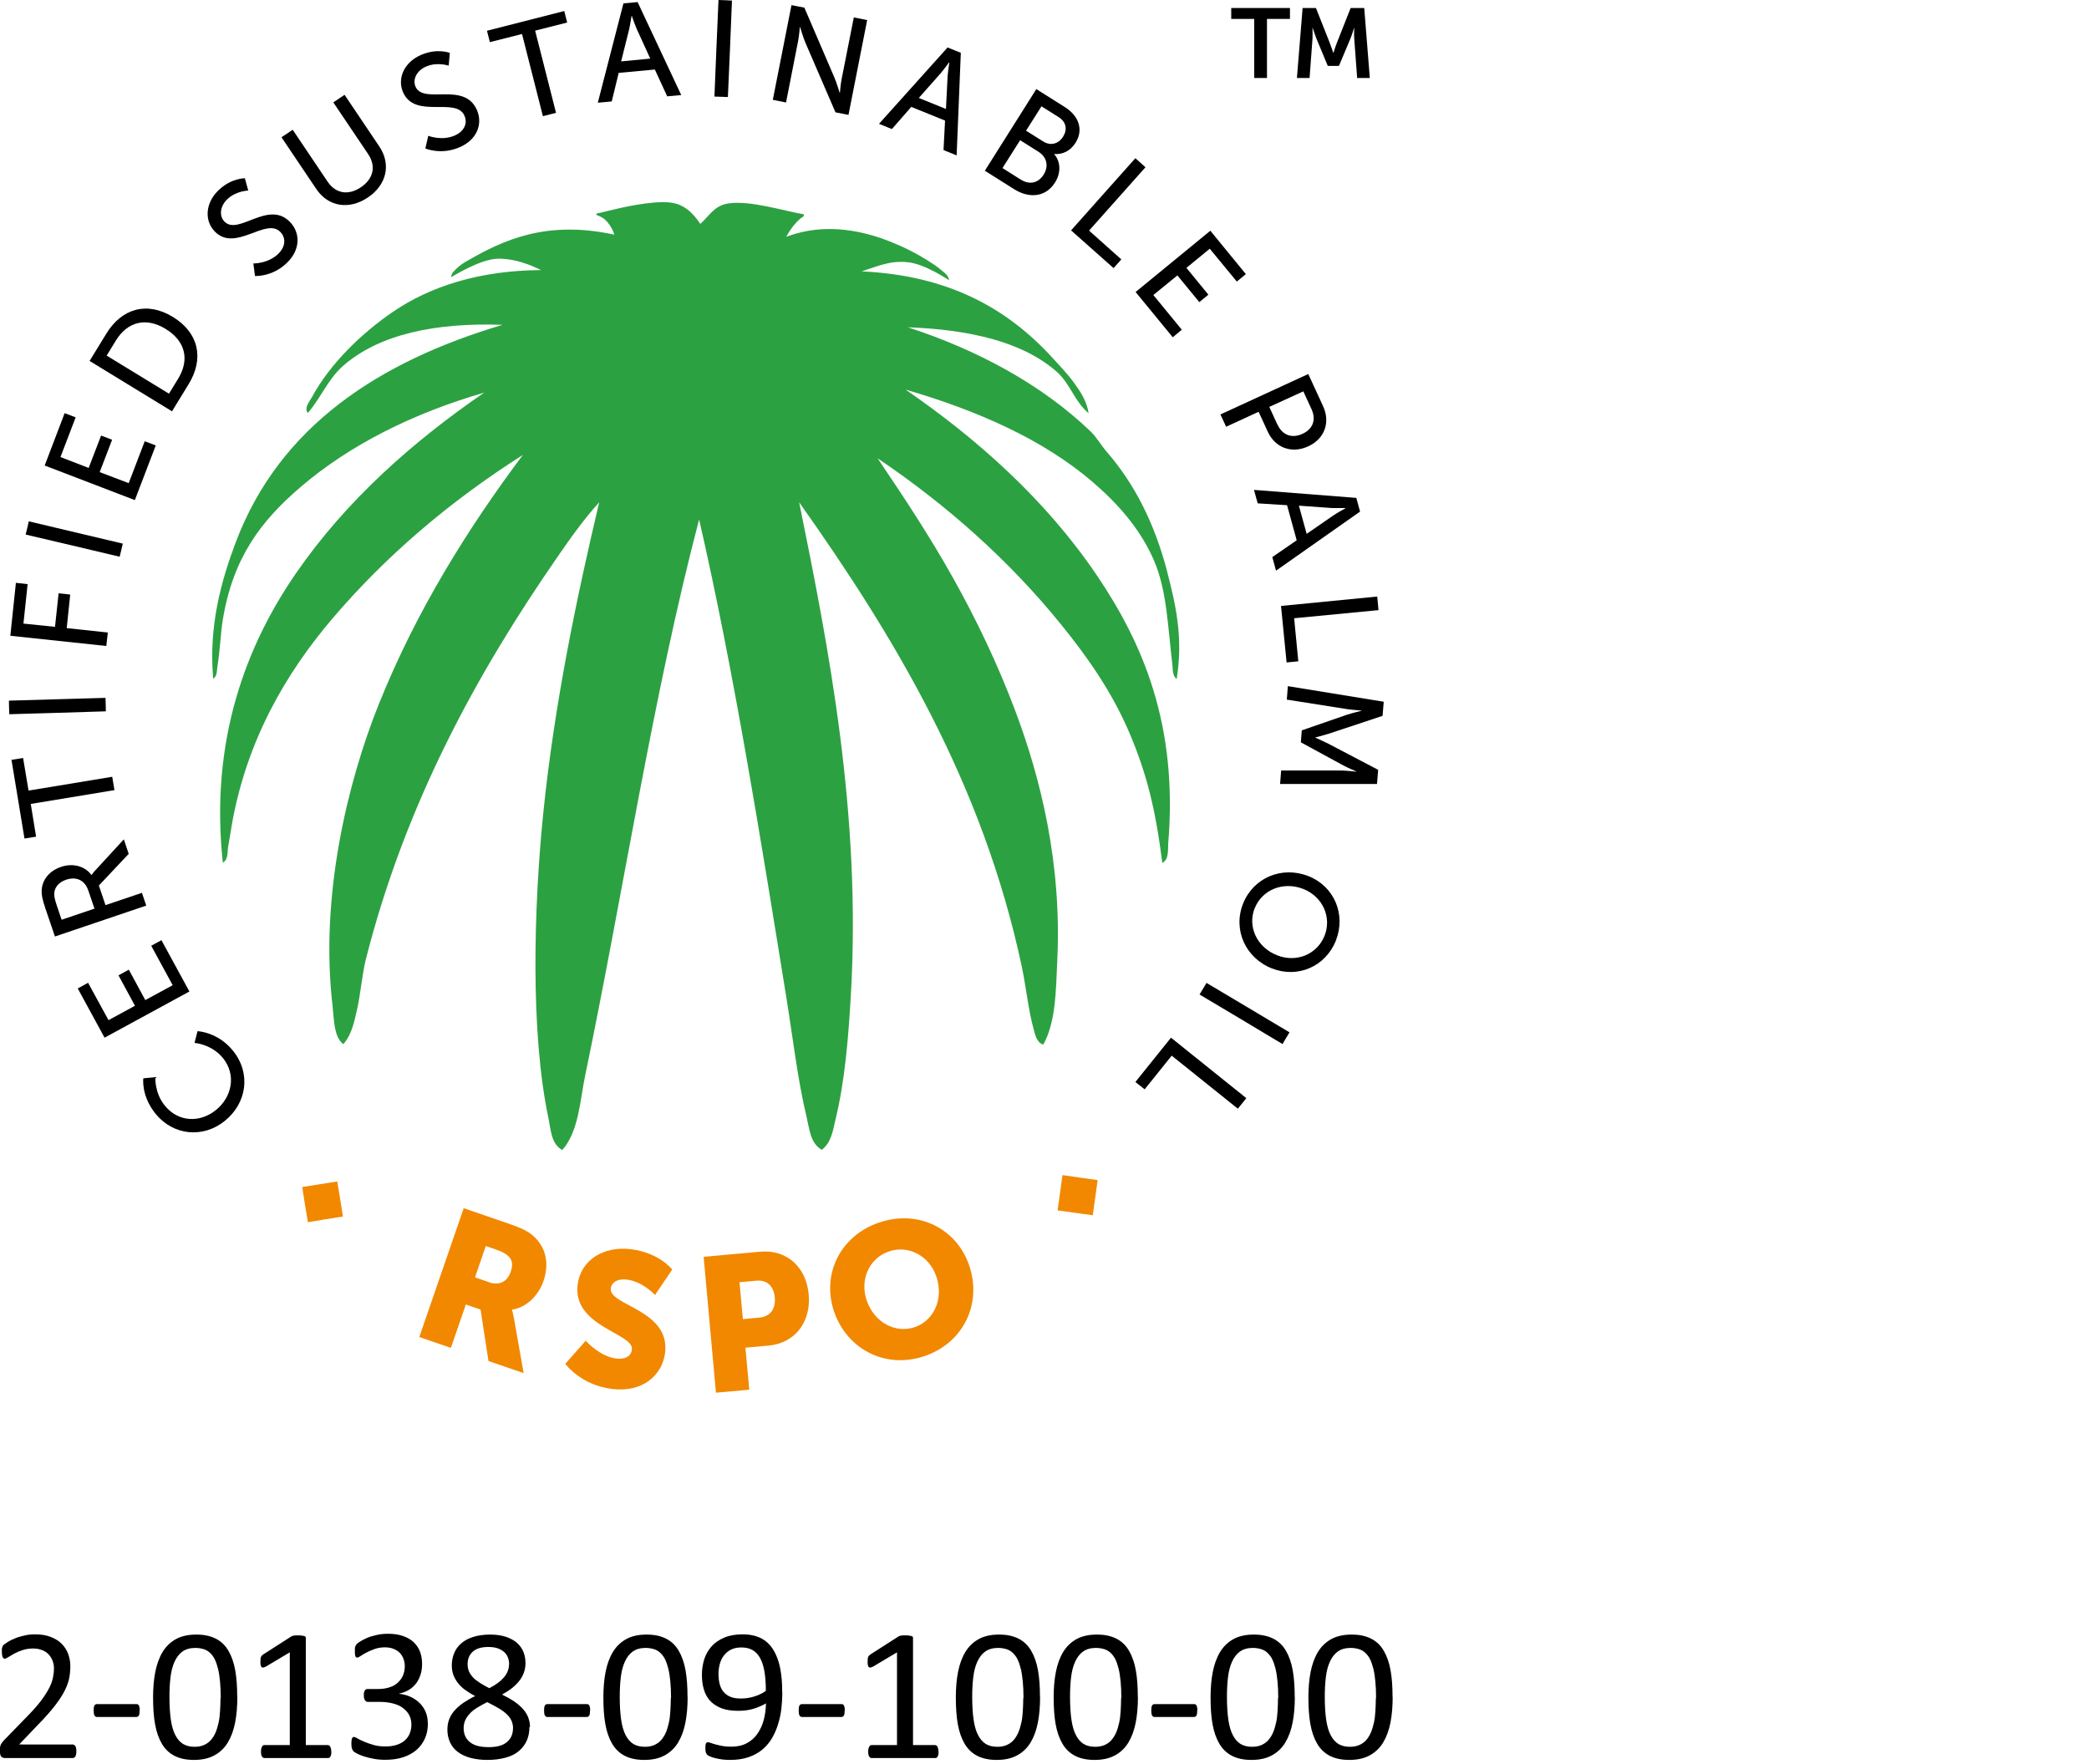 <svg id="rspo-product" xmlns="http://www.w3.org/2000/svg" width="180" height="152" viewBox="0 0 180 152"><defs><style>.rspo-green{fill:#2ca142;stroke:transparent;}.rspo-orange{fill:#f18800;stroke:transparent;}.black{stroke:transparent;}</style></defs><title>RSPO zertifiziert</title><path class="black" d="M120,146.21c0,.81-.06,1.54-.19,2.21s-.34,1.24-.63,1.72-.68,.85-1.16,1.11-1.06,.39-1.76,.39c-.66,0-1.22-.12-1.67-.35s-.82-.58-1.09-1.04-.47-1.02-.59-1.69-.17-1.44-.17-2.3c0-.8,.06-1.54,.19-2.2s.34-1.24,.63-1.72,.68-.85,1.15-1.11,1.06-.39,1.75-.39,1.22,.12,1.68,.35,.82,.58,1.09,1.04,.47,1.02,.59,1.69,.17,1.44,.17,2.3Zm-1.43,.1c0-.53-.02-1-.06-1.41s-.09-.78-.17-1.1-.17-.59-.28-.82-.26-.42-.42-.57-.35-.26-.56-.32-.44-.1-.7-.1c-.46,0-.83,.11-1.12,.32s-.51,.51-.68,.89-.28,.82-.34,1.33-.09,1.06-.09,1.64c0,.78,.04,1.45,.12,2s.21,1,.39,1.34,.4,.6,.67,.76,.6,.24,.99,.24c.3,0,.57-.05,.8-.15s.43-.24,.59-.42,.3-.4,.41-.65,.19-.54,.26-.84,.11-.64,.13-1,.04-.73,.04-1.12Z"/><path class="black" d="M111.57,146.21c0,.81-.06,1.54-.19,2.21s-.34,1.24-.63,1.72-.68,.85-1.16,1.11-1.06,.39-1.76,.39c-.66,0-1.22-.12-1.67-.35s-.82-.58-1.09-1.04-.47-1.02-.59-1.69-.17-1.44-.17-2.3c0-.8,.06-1.54,.19-2.2s.34-1.24,.63-1.72,.68-.85,1.15-1.11,1.06-.39,1.75-.39,1.22,.12,1.68,.35,.82,.58,1.09,1.04,.47,1.02,.59,1.69,.17,1.44,.17,2.3Zm-1.43,.1c0-.53-.02-1-.06-1.41s-.09-.78-.17-1.1-.17-.59-.28-.82-.26-.42-.42-.57-.35-.26-.56-.32-.44-.1-.7-.1c-.46,0-.83,.11-1.12,.32s-.51,.51-.68,.89-.28,.82-.34,1.33-.09,1.06-.09,1.64c0,.78,.04,1.45,.12,2s.21,1,.39,1.34,.4,.6,.67,.76,.6,.24,.99,.24c.3,0,.57-.05,.8-.15s.43-.24,.59-.42,.3-.4,.41-.65,.19-.54,.26-.84,.11-.64,.13-1,.04-.73,.04-1.12Z"/><path class="black" d="M103.16,147.38c0,.21-.02,.36-.07,.44s-.12,.12-.21,.12h-3.39c-.1,0-.17-.04-.22-.13s-.07-.23-.07-.43,.02-.35,.07-.43,.12-.12,.22-.12h3.39s.08,0,.12,.02,.06,.05,.09,.09,.04,.1,.06,.17,.02,.16,.02,.26Z"/><path class="black" d="M98.05,146.21c0,.81-.06,1.54-.19,2.21s-.34,1.24-.63,1.72-.68,.85-1.16,1.11-1.06,.39-1.76,.39c-.66,0-1.22-.12-1.67-.35s-.82-.58-1.09-1.04-.47-1.02-.59-1.69-.17-1.44-.17-2.3c0-.8,.06-1.54,.19-2.2s.34-1.24,.63-1.72,.68-.85,1.15-1.11,1.06-.39,1.75-.39,1.22,.12,1.68,.35,.82,.58,1.09,1.04,.47,1.02,.59,1.69,.17,1.44,.17,2.3Zm-1.43,.1c0-.53-.02-1-.06-1.41s-.09-.78-.17-1.1-.17-.59-.28-.82-.26-.42-.42-.57-.35-.26-.56-.32-.44-.1-.7-.1c-.46,0-.83,.11-1.12,.32s-.51,.51-.68,.89-.28,.82-.34,1.33-.09,1.06-.09,1.64c0,.78,.04,1.45,.12,2s.21,1,.39,1.34,.4,.6,.67,.76,.6,.24,.99,.24c.3,0,.57-.05,.8-.15s.43-.24,.59-.42,.3-.4,.41-.65,.19-.54,.26-.84,.11-.64,.13-1,.04-.73,.04-1.12Z"/><path class="black" d="M89.62,146.21c0,.81-.06,1.54-.19,2.21s-.34,1.24-.63,1.72-.68,.85-1.16,1.11-1.06,.39-1.76,.39c-.66,0-1.22-.12-1.67-.35s-.82-.58-1.09-1.04-.47-1.02-.59-1.69-.17-1.44-.17-2.3c0-.8,.06-1.54,.19-2.2s.34-1.24,.63-1.72,.68-.85,1.15-1.11,1.06-.39,1.75-.39,1.22,.12,1.68,.35,.82,.58,1.09,1.04,.47,1.02,.59,1.69,.17,1.44,.17,2.3Zm-1.43,.1c0-.53-.02-1-.06-1.41s-.09-.78-.17-1.1-.17-.59-.28-.82-.26-.42-.42-.57-.35-.26-.56-.32-.44-.1-.7-.1c-.46,0-.83,.11-1.12,.32s-.51,.51-.68,.89-.28,.82-.34,1.33-.09,1.06-.09,1.64c0,.78,.04,1.45,.12,2s.21,1,.39,1.34,.4,.6,.67,.76,.6,.24,.99,.24c.3,0,.57-.05,.8-.15s.43-.24,.59-.42,.3-.4,.41-.65,.19-.54,.26-.84,.11-.64,.13-1,.04-.73,.04-1.12Z"/><path class="black" d="M80.87,150.93c0,.1,0,.19-.02,.26s-.04,.13-.06,.17-.06,.07-.09,.09-.07,.03-.11,.03h-5.49s-.07,0-.11-.03-.06-.05-.09-.09-.05-.1-.07-.17-.02-.16-.02-.26c0-.1,0-.18,.02-.25s.04-.13,.06-.17,.05-.08,.09-.11,.07-.04,.12-.04h2.19v-7.99l-2.03,1.21c-.1,.05-.19,.09-.25,.1s-.11,0-.15-.04-.06-.09-.08-.17-.02-.18-.02-.31c0-.09,0-.17,.01-.24s.02-.12,.04-.16,.04-.08,.07-.11,.07-.06,.12-.1l2.42-1.55s.05-.03,.08-.04,.07-.02,.12-.03,.11-.02,.17-.02,.15,0,.24,0c.13,0,.24,0,.32,.02s.15,.03,.2,.04,.08,.04,.1,.07,.02,.06,.02,.09v9.23h1.9s.08,.01,.12,.04,.07,.06,.09,.11,.04,.1,.06,.17,.02,.15,.02,.25Z"/><path class="black" d="M72.78,147.38c0,.21-.02,.36-.07,.44s-.12,.12-.21,.12h-3.39c-.1,0-.17-.04-.22-.13s-.07-.23-.07-.43,.02-.35,.07-.43,.12-.12,.22-.12h3.39s.08,0,.12,.02,.06,.05,.09,.09,.04,.1,.06,.17,.02,.16,.02,.26Z"/><path class="black" d="M67.41,145.82c0,.45-.03,.91-.08,1.38s-.15,.91-.28,1.34-.3,.83-.52,1.21-.5,.71-.83,.99-.73,.5-1.19,.66-.99,.24-1.6,.24c-.23,0-.46-.01-.68-.04s-.42-.07-.59-.11-.32-.09-.44-.14-.21-.1-.26-.15-.09-.12-.12-.2-.04-.2-.04-.34c0-.12,0-.21,.01-.28s.02-.12,.04-.16,.04-.06,.07-.08,.07-.02,.11-.02c.06,0,.14,.02,.25,.06s.24,.09,.41,.13,.36,.09,.58,.13,.47,.06,.75,.06c.53,0,.98-.1,1.35-.3s.68-.47,.92-.82,.42-.74,.54-1.19,.18-.92,.19-1.42c-.29,.17-.63,.32-1.03,.45s-.86,.19-1.38,.19c-.58,0-1.08-.08-1.47-.24s-.72-.38-.96-.65-.41-.6-.52-.98-.16-.79-.16-1.24,.07-.91,.2-1.33,.35-.79,.63-1.11,.65-.57,1.1-.76,.97-.28,1.59-.28c.44,0,.83,.06,1.17,.17s.63,.27,.88,.48,.46,.46,.63,.76,.31,.63,.42,1,.18,.78,.23,1.21,.07,.89,.07,1.38Zm-1.42-.15c0-.69-.05-1.28-.14-1.75s-.23-.86-.41-1.15-.4-.5-.66-.63-.56-.19-.9-.19-.65,.06-.9,.19-.45,.3-.61,.51-.28,.46-.35,.73-.11,.55-.11,.84c0,.32,.03,.61,.1,.88s.18,.49,.33,.67,.35,.33,.59,.43,.54,.15,.9,.15c.41,0,.8-.06,1.18-.18s.71-.28,.98-.48Z"/><path class="black" d="M59.25,146.21c0,.81-.06,1.54-.19,2.21s-.34,1.24-.63,1.72-.68,.85-1.16,1.11-1.06,.39-1.76,.39c-.66,0-1.22-.12-1.67-.35s-.82-.58-1.09-1.04-.47-1.02-.59-1.69-.17-1.44-.17-2.3c0-.8,.06-1.54,.19-2.2s.34-1.24,.63-1.72,.68-.85,1.15-1.11,1.06-.39,1.75-.39,1.22,.12,1.68,.35,.82,.58,1.09,1.04,.47,1.02,.59,1.69,.17,1.44,.17,2.3Zm-1.43,.1c0-.53-.02-1-.06-1.41s-.09-.78-.17-1.1-.17-.59-.28-.82-.26-.42-.42-.57-.35-.26-.56-.32-.44-.1-.7-.1c-.46,0-.83,.11-1.12,.32s-.51,.51-.68,.89-.28,.82-.34,1.33-.09,1.06-.09,1.64c0,.78,.04,1.45,.12,2s.21,1,.39,1.34,.4,.6,.67,.76,.6,.24,.99,.24c.3,0,.57-.05,.8-.15s.43-.24,.59-.42,.3-.4,.41-.65,.19-.54,.26-.84,.11-.64,.13-1,.04-.73,.04-1.12Z"/><path class="black" d="M50.84,147.38c0,.21-.02,.36-.07,.44s-.12,.12-.21,.12h-3.39c-.1,0-.17-.04-.22-.13s-.07-.23-.07-.43,.02-.35,.07-.43,.12-.12,.22-.12h3.39s.08,0,.12,.02,.06,.05,.09,.09,.04,.1,.06,.17,.02,.16,.02,.26Z"/><path class="black" d="M45.62,148.79c0,.45-.08,.86-.24,1.21s-.4,.65-.7,.9-.68,.43-1.13,.55-.96,.19-1.54,.19c-.54,0-1.03-.06-1.45-.17s-.79-.28-1.09-.5-.53-.5-.68-.82-.24-.7-.24-1.11c0-.33,.05-.63,.16-.91s.26-.53,.47-.76,.45-.45,.75-.65,.63-.4,1.01-.58c-.32-.17-.61-.35-.86-.53s-.46-.39-.63-.61-.3-.45-.39-.7-.13-.52-.13-.81c0-.37,.07-.71,.2-1.04s.33-.6,.6-.84,.61-.43,1.02-.56,.9-.21,1.45-.21,.99,.06,1.38,.19,.71,.3,.96,.52,.44,.48,.56,.78,.18,.62,.18,.96c0,.28-.04,.54-.13,.8s-.22,.5-.39,.72-.39,.44-.64,.64-.54,.38-.86,.56c.38,.19,.73,.38,1.03,.58s.55,.42,.76,.65,.36,.47,.46,.73,.16,.54,.16,.85Zm-1.41,.15c0-.25-.05-.47-.14-.68s-.23-.39-.42-.57-.42-.35-.7-.51-.6-.34-.97-.52c-.34,.17-.64,.34-.9,.5s-.47,.34-.63,.52-.29,.37-.37,.56-.13,.42-.13,.65c0,.53,.18,.93,.54,1.22s.9,.43,1.61,.43,1.22-.14,1.57-.43,.53-.68,.53-1.18Zm-.34-5.54c0-.23-.04-.43-.12-.62s-.19-.34-.35-.47-.34-.23-.56-.3-.48-.1-.77-.1c-.58,0-1.03,.13-1.33,.4s-.45,.63-.45,1.09c0,.21,.04,.41,.11,.59s.19,.35,.34,.52,.35,.32,.58,.47,.52,.32,.84,.48c.55-.28,.97-.59,1.26-.93s.44-.72,.44-1.13Z"/><path class="black" d="M36.87,148.48c0,.48-.08,.92-.25,1.3s-.41,.72-.72,.99-.7,.49-1.16,.64-.98,.22-1.56,.22c-.35,0-.68-.03-.99-.09s-.58-.12-.82-.2-.44-.16-.59-.24-.26-.14-.3-.18-.07-.08-.09-.11-.04-.08-.06-.14-.03-.12-.04-.2-.01-.17-.01-.29c0-.19,.02-.33,.06-.41s.09-.11,.17-.11c.05,0,.15,.04,.3,.13,.15,.09,.34,.18,.57,.28,.23,.1,.5,.19,.81,.28,.31,.09,.65,.13,1.03,.13s.69-.05,.97-.14c.28-.09,.51-.22,.7-.39s.33-.37,.42-.6c.09-.23,.14-.48,.14-.75,0-.3-.06-.57-.18-.8-.12-.24-.3-.44-.53-.62s-.52-.31-.86-.4-.72-.14-1.15-.14h-1.03s-.09,0-.13-.03-.08-.05-.11-.09-.06-.1-.08-.17-.03-.16-.03-.28c0-.1,0-.19,.02-.26s.04-.12,.07-.16,.06-.07,.1-.09,.08-.03,.13-.03h.92c.36,0,.68-.05,.96-.14s.53-.22,.72-.4,.35-.38,.45-.62,.16-.51,.16-.81c0-.22-.04-.42-.11-.62s-.18-.37-.32-.52-.32-.26-.54-.35-.47-.13-.76-.13c-.31,0-.6,.05-.86,.14s-.5,.2-.7,.3-.38,.21-.51,.3-.23,.14-.28,.14c-.04,0-.07,0-.1-.02s-.05-.04-.07-.08-.03-.1-.04-.17-.01-.17-.01-.29c0-.08,0-.15,0-.22s.02-.12,.03-.16,.04-.09,.06-.13,.06-.08,.11-.13,.16-.13,.31-.22,.35-.19,.58-.29,.5-.17,.8-.24,.62-.1,.97-.1c.49,0,.91,.06,1.28,.19s.68,.3,.92,.53,.43,.5,.55,.82,.18,.67,.18,1.05c0,.33-.04,.64-.13,.92s-.21,.54-.38,.76-.37,.41-.62,.56-.53,.26-.84,.32v.02c.36,.04,.69,.13,.99,.27s.56,.32,.78,.54,.39,.47,.51,.76,.18,.6,.18,.93Z"/><path class="black" d="M28.55,150.93c0,.1,0,.19-.02,.26s-.04,.13-.06,.17-.06,.07-.09,.09-.07,.03-.11,.03h-5.49s-.07,0-.11-.03-.06-.05-.09-.09-.05-.1-.07-.17-.02-.16-.02-.26c0-.1,0-.18,.02-.25s.04-.13,.06-.17,.05-.08,.09-.11,.07-.04,.12-.04h2.19v-7.99l-2.03,1.21c-.1,.05-.19,.09-.25,.1s-.11,0-.15-.04-.06-.09-.08-.17-.02-.18-.02-.31c0-.09,0-.17,.01-.24s.02-.12,.04-.16,.04-.08,.07-.11,.07-.06,.12-.1l2.42-1.55s.05-.03,.08-.04,.07-.02,.12-.03,.11-.02,.17-.02,.15,0,.24,0c.13,0,.24,0,.32,.02s.15,.03,.2,.04,.08,.04,.1,.07,.02,.06,.02,.09v9.23h1.9s.08,.01,.12,.04,.07,.06,.09,.11,.04,.1,.06,.17,.02,.15,.02,.25Z"/><path class="black" d="M20.45,146.21c0,.81-.06,1.54-.19,2.21s-.34,1.24-.63,1.72-.68,.85-1.16,1.11-1.06,.39-1.76,.39c-.66,0-1.22-.12-1.67-.35s-.82-.58-1.09-1.04-.47-1.02-.59-1.69-.17-1.44-.17-2.3c0-.8,.06-1.54,.19-2.2s.34-1.24,.63-1.72,.68-.85,1.15-1.11,1.06-.39,1.75-.39,1.22,.12,1.68,.35,.82,.58,1.09,1.04,.47,1.02,.59,1.69,.17,1.44,.17,2.3Zm-1.43,.1c0-.53-.02-1-.06-1.41s-.09-.78-.17-1.1-.17-.59-.28-.82-.26-.42-.42-.57-.35-.26-.56-.32-.44-.1-.7-.1c-.46,0-.83,.11-1.12,.32s-.51,.51-.68,.89-.28,.82-.34,1.33-.09,1.06-.09,1.64c0,.78,.04,1.45,.12,2s.21,1,.39,1.34,.4,.6,.67,.76,.6,.24,.99,.24c.3,0,.57-.05,.8-.15s.43-.24,.59-.42,.3-.4,.41-.65,.19-.54,.26-.84,.11-.64,.13-1,.04-.73,.04-1.12Z"/><path class="black" d="M12.03,147.38c0,.21-.02,.36-.07,.44s-.12,.12-.21,.12h-3.39c-.1,0-.17-.04-.22-.13s-.07-.23-.07-.43,.02-.35,.07-.43,.12-.12,.22-.12h3.39s.08,0,.12,.02,.06,.05,.09,.09,.04,.1,.06,.17,.02,.16,.02,.26Z"/><path class="black" d="M6.58,150.88c0,.1,0,.18-.02,.26s-.03,.14-.06,.19-.06,.09-.1,.11-.09,.04-.13,.04H.46c-.08,0-.14,0-.2-.03s-.11-.05-.15-.09-.07-.11-.09-.19-.03-.18-.03-.3c0-.11,0-.2,.01-.28,0-.08,.03-.15,.05-.22s.06-.12,.1-.19c.04-.06,.1-.13,.16-.2l2.1-2.16c.49-.5,.87-.94,1.17-1.34,.29-.4,.52-.76,.68-1.08s.26-.62,.31-.89c.05-.27,.08-.51,.08-.75s-.04-.45-.12-.66c-.08-.21-.19-.39-.34-.55s-.33-.28-.56-.37-.48-.14-.77-.14c-.34,0-.65,.05-.92,.14-.27,.09-.51,.19-.71,.3-.2,.11-.37,.21-.51,.3s-.24,.14-.31,.14c-.04,0-.07-.01-.1-.03-.03-.02-.06-.06-.08-.11s-.04-.11-.05-.19c-.01-.08-.02-.18-.02-.29,0-.08,0-.15,0-.21s.01-.11,.03-.15,.03-.08,.05-.12,.06-.09,.13-.14,.18-.13,.34-.23,.36-.19,.6-.29,.51-.17,.8-.24,.59-.1,.91-.1c.51,0,.95,.07,1.34,.22s.7,.34,.95,.59,.44,.54,.56,.87,.19,.68,.19,1.06c0,.34-.03,.67-.09,1s-.19,.69-.38,1.08-.47,.82-.83,1.29-.84,1.02-1.45,1.64l-1.66,1.74H6.26s.09,.01,.13,.04,.08,.06,.11,.11,.05,.11,.06,.18,.02,.16,.02,.26Z"/><path class="black" d="M112.22,.69h1.17l1.18,2.98c.14,.36,.31,.88,.31,.88h.02s.16-.53,.3-.88l1.18-2.98h1.17l.48,6.03h-1.09l-.25-3.37c-.03-.4,0-.93,0-.93h-.02s-.18,.59-.32,.93l-.98,2.33h-.96l-.97-2.33c-.14-.35-.33-.94-.33-.94h-.02s.02,.54,0,.94l-.25,3.37h-1.09l.49-6.03Z"/><polygon class="black" points="108.07 1.63 106.09 1.63 106.09 .69 111.15 .69 111.15 1.63 109.17 1.63 109.17 6.72 108.07 6.72 108.07 1.63"/><polygon class="rspo-orange" points="94.16 104.71 92.64 104.5 91.13 104.29 91.34 102.77 91.55 101.25 93.07 101.47 94.58 101.68 94.37 103.2 94.16 104.71"/><path class="rspo-orange" d="M75.75,105.34c3.36-1.15,6.67,.5,7.76,3.69,1.12,3.27-.47,6.66-3.83,7.81-3.36,1.15-6.69-.56-7.81-3.83-1.09-3.19,.51-6.52,3.87-7.67m3.08,9.01c1.67-.57,2.51-2.46,1.86-4.36-.62-1.82-2.43-2.73-4.09-2.16-1.67,.57-2.53,2.4-1.91,4.22,.65,1.9,2.48,2.87,4.14,2.3"/><path class="rspo-orange" d="M60.64,108.29l4.86-.44c2.28-.21,3.97,1.32,4.18,3.68,.22,2.36-1.17,4.2-3.45,4.41l-2,.18,.33,3.62-2.87,.26-1.06-11.71Zm4.78,5.24c1-.09,1.43-.81,1.34-1.74-.09-.93-.63-1.53-1.58-1.44l-1.46,.13,.29,3.18,1.41-.13Z"/><path class="rspo-orange" d="M50.47,115.52s1.18,1.36,2.65,1.54c.59,.07,1.25-.09,1.33-.79,.16-1.39-5.1-1.96-4.68-5.55,.25-2.15,2.23-3.36,4.55-3.09,2.51,.3,3.6,1.76,3.6,1.76l-1.48,2.19s-1.05-1.17-2.46-1.33c-.59-.07-1.27,.12-1.35,.77-.17,1.47,5.11,1.83,4.68,5.52-.23,1.94-1.91,3.45-4.54,3.14-2.74-.32-4.06-2.17-4.06-2.17l1.76-1.99Z"/><path class="rspo-orange" d="M39.95,104.1l3.87,1.33c1.14,.39,1.65,.66,2.07,1.01,1.09,.92,1.49,2.32,.94,3.94-.41,1.18-1.41,2.28-2.71,2.46v.03s.08,.26,.18,.81l.82,4.63-3.03-1.04-.68-4.43-1.27-.44-1.29,3.74-2.72-.94,3.83-11.11Zm2.16,6.38c.87,.3,1.58,0,1.89-.88,.29-.84,.15-1.44-1.22-1.92l-.92-.32-.93,2.7,1.18,.41Z"/><polygon class="rspo-orange" points="29.55 104.82 28.04 105.06 26.53 105.31 26.28 103.8 26.04 102.28 27.55 102.04 29.06 101.8 29.31 103.31 29.55 104.82"/><path class="rspo-green" d="M100.57,49.24c-1.1-4.19-2.81-7.54-5.19-10.29-.52-.6-.89-1.28-1.39-1.76-4.26-4.09-9.8-7.05-15.76-8.99,5.34,.2,9.86,1.25,12.79,3.8,1.2,1.04,1.54,2.57,2.78,3.61-.13-1.01-.72-1.9-1.3-2.69-.55-.75-1.25-1.47-1.85-2.13-3.9-4.25-8.95-7.06-16.4-7.41,1.45-.47,2.43-.93,3.92-.79,1.54,.13,3.55,1.54,3.59,1.54,.04,0-.03-.34-.39-.64-.66-.57-1.1-.83-1.1-.83-1.32-.87-2.54-1.43-3.41-1.78-2.48-1.02-5.44-1.57-8.28-.75-.28,.08-.55,.17-.82,.27,0-.08,.08-.1,.09-.18,.31-.55,.68-1.01,1.11-1.39,.09-.08,.42-.19,.28-.37-1.61-.26-4.59-1.22-6.49-.93-1.24,.19-1.66,1.12-2.41,1.76-.6-.9-1.4-1.75-2.69-1.85-1.61-.13-3.97,.41-5.47,.78,0,0-.49,.13-.66,.15-.05,0-.14,.05-.14,.11s.09,.06,.14,.09c.04,.02,.34,.14,.51,.27,.46,.36,.81,1,.9,1.38-5.82-1.27-9.55,.45-12.64,2.24-.35,.2-.69,.37-1.27,1.01-.05,.06-.16,.3-.16,.41,0,.04,2.46-1.56,4.04-1.59,1.93-.03,3.7,1,3.73,.98-5.23,.03-9.52,1.37-12.79,3.61-2.69,1.84-5.39,4.45-6.95,7.32-.2,.37-.71,.92-.37,1.39,1.15-1.33,1.73-2.92,3.06-4.08,3.11-2.72,7.99-3.73,13.72-3.52-10.64,3.16-19.21,8.74-22.98,18.72-1.26,3.33-2.35,7.23-1.95,11.77,.37-.22,.31-.77,.37-1.11,.22-1.31,.26-2.73,.46-3.98,.89-5.39,3.32-8.52,6.67-11.4,4.26-3.66,9.72-6.38,15.85-8.16-6.15,4.22-11.89,9.29-16.22,15.57-4.25,6.16-7.44,14.35-6.3,24.93,.5-.29,.38-.98,.46-1.39,.11-.57,.19-1.14,.28-1.67,1.26-7.43,4.72-13.3,8.71-17.98,4.67-5.48,10.2-10.15,16.4-14.09-4.7,6.28-9.18,13.41-12.42,21.5-2.66,6.64-5.08,16.48-3.98,25.93,.14,1.22,.1,2.69,.93,3.34,.75-.84,.97-2.04,1.2-3.06,.27-1.19,.45-3.1,.74-4.24,3.42-13.48,9.63-24.75,16.5-34.66,1.13-1.64,2.29-3.28,3.61-4.73-1.93,8.16-3.86,17.35-4.82,26.78-.82,8.08-1.12,18.87,.44,26.25,.21,.98,.22,2.25,1.2,2.78,1.43-1.62,1.52-4.27,1.97-6.41,3.34-16.06,5.84-32.77,9.82-47.92,2.99,13.02,5.26,27.25,7.51,41.15,.56,3.47,.98,7.14,1.76,10.38,.23,.96,.31,2.23,1.3,2.78,.83-.62,.97-1.71,1.2-2.69,.78-3.23,1.08-6.82,1.3-10.56,.92-15.64-1.9-29.99-4.45-42.54,8.07,11.39,15.8,24.08,19.19,40.04,.37,1.77,.56,3.74,1.02,5.38,.12,.44,.27,1.17,.83,1.3,1.09-1.98,1.08-4.68,1.2-7.23,.4-8.35-1.42-15.67-3.61-21.5-1.52-4.04-3.36-7.89-5.38-11.49-2.06-3.68-4.33-7.09-6.49-10.29,6,4.05,11.36,8.82,15.85,14.37,2.24,2.77,4.34,5.75,5.84,9.27,1.51,3.56,2.26,6.61,2.84,11.22,.6-.3,.47-1.18,.51-1.67,.86-10.27-2.23-17.3-6.13-23.08-4.43-6.56-10.39-11.83-16.5-16.03,6.15,1.79,11.85,4.29,16.13,7.97,2.16,1.86,4.1,4.03,5.28,6.77,1.11,2.57,1.19,5.74,1.58,8.99,.04,.38,0,.94,.37,1.2,.58-3.59-.1-6.47-.83-9.27"/><polygon class="black" points="107.39 94.62 106.66 95.53 100.96 90.96 98.63 93.86 97.83 93.23 100.9 89.41 107.39 94.62"/><polygon class="black" points="111.11 88.95 110.81 89.45 110.51 89.96 106.94 87.82 103.36 85.69 103.66 85.19 103.96 84.69 107.54 86.82 111.11 88.95"/><path class="black" d="M115.11,81.04c-.89,2.24-3.29,3.28-5.52,2.4-2.28-.9-3.37-3.34-2.48-5.58,.89-2.24,3.35-3.27,5.63-2.37,2.23,.88,3.25,3.31,2.37,5.54m-7-2.78c-.63,1.58,.18,3.37,1.93,4.06,1.69,.67,3.46-.1,4.09-1.68,.63-1.58-.14-3.36-1.82-4.03-1.74-.69-3.57,.07-4.19,1.65"/><path class="black" d="M119.23,60.46l-.1,1.22-4.64,1.54c-.47,.15-1.15,.32-1.15,.32v.02s.64,.28,1.08,.5l4.33,2.27-.1,1.22h-8.35s.09-1.16,.09-1.16h5.26c.51,.02,1.22,.1,1.22,.1v-.02s-.74-.31-1.18-.55l-3.6-1.96,.08-1.03,3.87-1.34c.46-.15,1.28-.35,1.28-.35v-.02s-.74-.05-1.24-.12l-5.2-.82,.09-1.16,8.24,1.34Z"/><polygon class="black" points="118.67 51.4 118.78 52.57 111.51 53.27 111.87 56.98 110.86 57.08 110.38 52.21 118.67 51.4"/><path class="black" d="M111.73,46.55l-.83-3.02-2.53-.16-.32-1.16,8.82,.69,.32,1.18-7.24,5.09-.32-1.17,2.09-1.44Zm4.2-2.78s-.78,.02-1.22,0l-2.79-.2,.67,2.43,2.3-1.59c.37-.25,1.05-.62,1.05-.62v-.02Z"/><path class="black" d="M112.73,32.23l1.27,2.76c.64,1.38,.16,2.81-1.28,3.47-1.44,.66-2.86,.11-3.49-1.28l-.78-1.7-2.8,1.29-.49-1.06,7.56-3.48Zm-2.65,4.36c.42,.91,1.24,1.21,2.15,.79,.91-.42,1.19-1.22,.78-2.12l-.71-1.54-2.93,1.34,.7,1.53Z"/><polygon class="black" points="104.29 19.88 107.35 23.62 106.57 24.26 104.24 21.43 102.23 23.08 104.12 25.39 103.34 26.03 101.45 23.73 99.38 25.42 101.83 28.41 101.05 29.06 97.85 25.16 104.29 19.88"/><polygon class="black" points="97.83 13.63 98.7 14.41 93.84 19.87 96.62 22.35 95.95 23.1 92.29 19.85 97.83 13.63"/><path class="black" d="M89.3,7.68l2.46,1.55c1.19,.75,1.63,1.95,.91,3.08-.43,.69-1.12,1.02-1.83,.96v.02c.59,.69,.56,1.65,.07,2.43-.84,1.33-2.29,1.36-3.53,.58l-2.52-1.59,4.44-7.04Zm-1.33,7.8c.76,.48,1.51,.28,1.96-.44,.45-.72,.28-1.51-.46-1.97l-1.57-.99-1.52,2.4,1.58,1Zm1.92-3.29c.64,.4,1.32,.21,1.71-.41,.39-.62,.28-1.28-.4-1.7l-1.46-.92-1.33,2.1,1.48,.93Z"/><path class="black" d="M81.43,10.39l-2.91-1.18-1.67,1.91-1.11-.45,5.91-6.58,1.14,.46-.36,8.84-1.13-.46,.13-2.53Zm.35-5.02s-.46,.63-.75,.97l-1.86,2.1,2.34,.95,.14-2.79c.03-.45,.15-1.21,.15-1.21h-.02Z"/><path class="black" d="M68.18,.44l1.13,.22,2.59,6.03c.21,.5,.45,1.31,.45,1.31h.02s.06-.74,.15-1.19l1.05-5.31,1.15,.23-1.61,8.17-1.12-.22-2.6-6.02c-.21-.51-.45-1.33-.45-1.33h-.02s-.06,.74-.15,1.2l-1.04,5.3-1.14-.23,1.61-8.17Z"/><polygon class="black" points="61.91 0 62.49 .02 63.07 .05 62.9 4.21 62.72 8.36 62.14 8.34 61.56 8.32 61.73 4.16 61.91 0"/><path class="black" d="M56.43,5.99l-3.12,.29-.6,2.46-1.2,.11L53.72,.29l1.22-.11,3.76,8.01-1.21,.11-1.06-2.3Zm-2.01-4.62s-.12,.77-.22,1.2l-.68,2.72,2.51-.24-1.16-2.54c-.18-.41-.43-1.14-.43-1.14h-.02Z"/><polygon class="black" points="44.98 2.93 42.21 3.63 41.96 2.65 48.62 .95 48.87 1.94 46.11 2.64 47.91 9.72 46.78 10.01 44.98 2.93"/><path class="black" d="M36.9,11.7s1.17,.47,2.3-.03c.71-.31,1.14-.98,.82-1.7-.72-1.65-4.26,.32-5.29-2.02-.52-1.19,.09-2.58,1.53-3.21,1.42-.62,2.5-.18,2.5-.18l-.1,1.1s-.99-.35-1.96,.08c-.81,.36-1.16,1.11-.9,1.72,.69,1.58,4.2-.47,5.29,2.01,.52,1.18,.04,2.55-1.47,3.21-1.62,.71-2.97,.11-2.97,.11l.25-1.08Z"/><path class="black" d="M24.25,11.83l.97-.65,3,4.46c.71,1.06,1.81,1.21,2.87,.5,1.07-.72,1.35-1.8,.62-2.88l-2.99-4.44,.97-.65,3,4.46c1.03,1.54,.62,3.31-1,4.39-1.61,1.08-3.41,.8-4.44-.74l-3-4.46Z"/><path class="black" d="M21.83,22.7s1.26,.03,2.15-.83c.56-.54,.73-1.31,.18-1.88-1.25-1.3-3.88,1.79-5.66-.05-.9-.93-.81-2.45,.32-3.54,1.11-1.07,2.28-1.04,2.28-1.04l.29,1.06s-1.05,.02-1.81,.75c-.64,.62-.7,1.45-.24,1.92,1.2,1.24,3.78-1.9,5.65,.04,.89,.92,.92,2.38-.27,3.52-1.27,1.23-2.75,1.13-2.75,1.13l-.14-1.09Z"/><path class="black" d="M7.72,31.1l1.44-2.35c1.33-2.17,3.5-2.81,5.74-1.44,2.25,1.38,2.69,3.6,1.36,5.78l-1.44,2.35-7.1-4.34Zm7.63,1.53c.98-1.6,.67-3.22-1.08-4.29-1.74-1.06-3.32-.58-4.29,1.01l-.79,1.29,5.37,3.28,.79-1.29Z"/><polygon class="black" points="3.85 40.11 5.57 35.6 6.52 35.96 5.21 39.38 7.64 40.32 8.71 37.53 9.66 37.89 8.59 40.68 11.09 41.63 12.47 38.02 13.42 38.38 11.62 43.09 3.85 40.11"/><polygon class="black" points="2.21 46.06 2.35 45.49 2.48 44.92 6.53 45.88 10.58 46.84 10.45 47.4 10.31 47.97 6.26 47.01 2.21 46.06"/><polygon class="black" points=".89 54.78 1.37 50.22 2.38 50.33 2.02 53.73 4.74 54.01 5.05 51.12 6.05 51.23 5.75 54.12 9.29 54.5 9.16 55.66 .89 54.78"/><polygon class="black" points=".8 61.54 .78 60.96 .77 60.37 4.93 60.25 9.09 60.13 9.11 60.71 9.12 61.29 4.96 61.42 .8 61.54"/><polygon class="black" points="2.65 69.27 3.11 72.09 2.11 72.25 .99 65.47 1.99 65.31 2.46 68.12 9.67 66.93 9.86 68.08 2.65 69.27"/><path class="black" d="M4.73,80.68l-.82-2.41c-.28-.83-.33-1.19-.32-1.53,.03-.91,.64-1.7,1.68-2.05,1.01-.34,2.04-.07,2.61,.7h.02s.07-.13,.28-.36l2.49-2.71,.42,1.25-2.57,2.73,.57,1.69,3.14-1.06,.37,1.1-7.89,2.67Zm2.87-3.97c-.29-.86-1.02-1.21-1.9-.91-.58,.2-.92,.56-1.01,1.04-.04,.25-.02,.53,.19,1.14l.43,1.27,2.83-.96-.54-1.59Z"/><polygon class="black" points="9.01 89.41 6.7 85.17 7.59 84.68 9.35 87.9 11.63 86.66 10.21 84.04 11.1 83.55 12.52 86.17 14.88 84.89 13.03 81.49 13.91 81.01 16.32 85.43 9.01 89.41"/><path class="black" d="M13.4,95.96c-1.26-1.56-1.05-3.05-1.05-3.05l1.04-.1s-.1,1.32,.8,2.44c1.17,1.45,3.03,1.51,4.41,.4,1.39-1.12,1.78-3.03,.62-4.47-.98-1.22-2.46-1.32-2.46-1.32l.26-1.01s1.75,.06,3.06,1.69c1.57,1.95,1.19,4.51-.71,6.04-1.88,1.52-4.45,1.26-5.97-.62"/></svg>